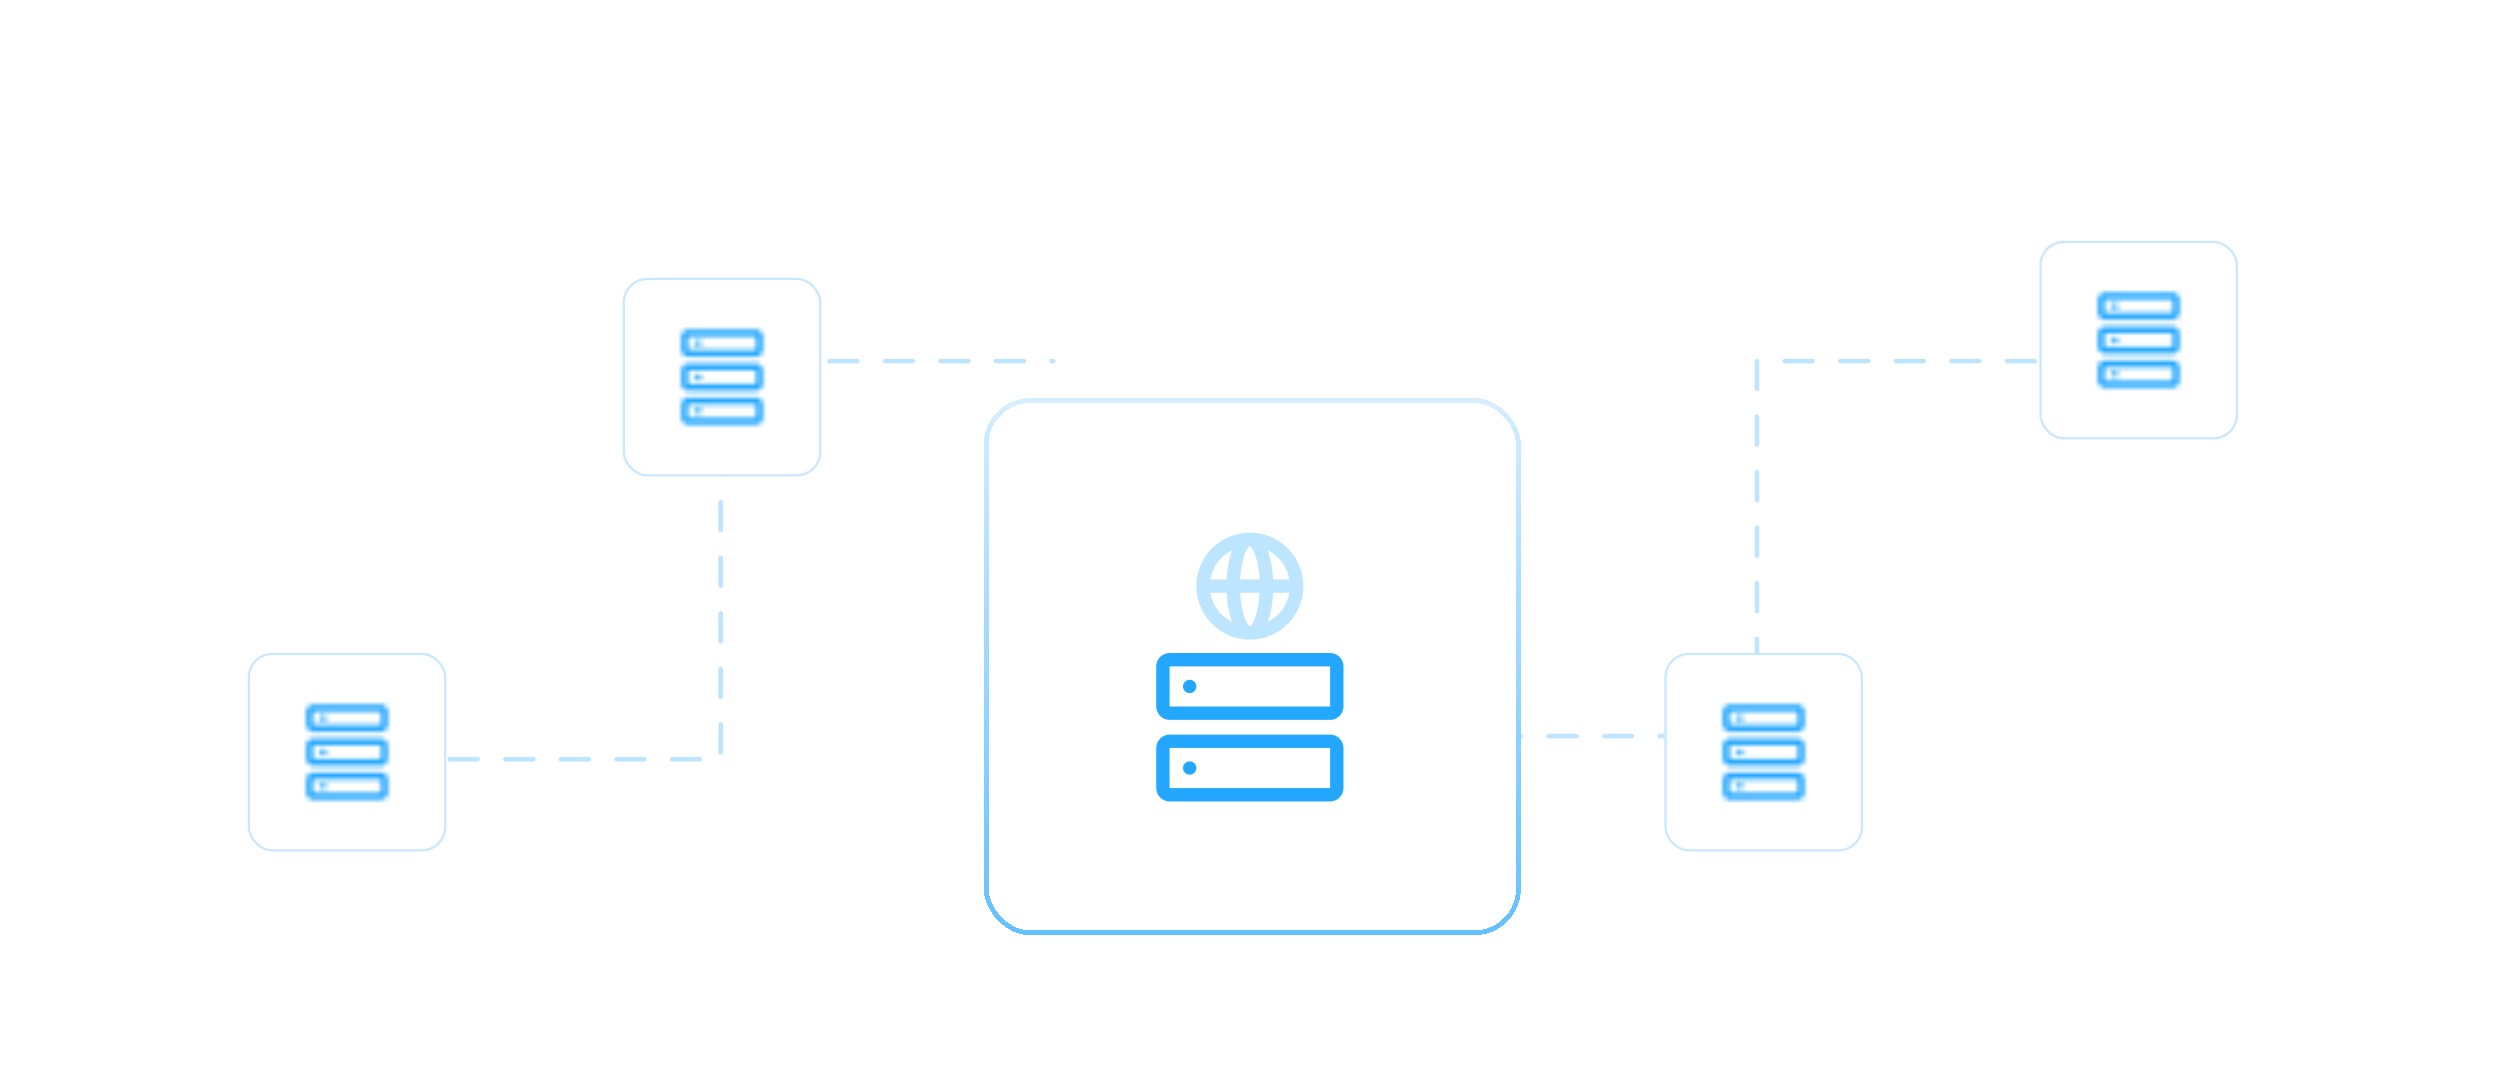 <svg width="540" height="235" viewBox="0 0 540 235" fill="none" xmlns="http://www.w3.org/2000/svg">
<g clip-path="url(#clip0_3416_46780)">
<rect width="404" height="236" transform="translate(68.5 -0.373)" fill="white"/>
<path opacity="0.3" d="M97.168 164H155.668V78H227.5" stroke="#24A7FF" stroke-linecap="round" stroke-dasharray="6 6"/>
<rect x="134.5" y="60" width="42.923" height="42.923" rx="5.305" fill="white"/>
<rect x="134.75" y="60.25" width="42.423" height="42.423" rx="5.055" stroke="#24A7FF" stroke-opacity="0.25" stroke-width="0.5"/>
<mask id="path-4-inside-1_3416_46780" fill="white">
<path fill-rule="evenodd" clip-rule="evenodd" d="M148.617 77.055H163.305C163.694 77.055 164.068 76.9 164.343 76.625C164.618 76.349 164.773 75.976 164.774 75.587V72.649C164.773 72.26 164.618 71.886 164.343 71.611C164.068 71.335 163.694 71.181 163.305 71.18H148.617C148.228 71.181 147.854 71.335 147.579 71.611C147.304 71.886 147.149 72.26 147.148 72.649V75.587C147.149 75.976 147.304 76.349 147.579 76.625C147.854 76.9 148.228 77.055 148.617 77.055ZM148.617 75.587V72.649H163.305V75.587H148.617ZM151.555 74.118C151.555 74.523 151.226 74.852 150.82 74.852C150.415 74.852 150.086 74.523 150.086 74.118C150.086 73.712 150.415 73.383 150.82 73.383C151.226 73.383 151.555 73.712 151.555 74.118ZM150.82 82.196C151.226 82.196 151.555 81.867 151.555 81.462C151.555 81.056 151.226 80.727 150.82 80.727C150.415 80.727 150.086 81.056 150.086 81.462C150.086 81.867 150.415 82.196 150.82 82.196ZM148.617 84.399H163.305C163.694 84.399 164.068 84.244 164.343 83.968C164.618 83.693 164.773 83.32 164.774 82.93V79.993C164.773 79.603 164.618 79.23 164.343 78.955C164.068 78.679 163.694 78.524 163.305 78.524H148.617C148.228 78.524 147.854 78.679 147.579 78.955C147.304 79.23 147.149 79.603 147.148 79.993V82.93C147.149 83.32 147.304 83.693 147.579 83.968C147.854 84.244 148.228 84.399 148.617 84.399ZM148.617 82.93V79.993H163.305V82.93H148.617ZM150.82 89.54C151.226 89.54 151.555 89.211 151.555 88.805C151.555 88.4 151.226 88.071 150.82 88.071C150.415 88.071 150.086 88.4 150.086 88.805C150.086 89.211 150.415 89.54 150.82 89.54ZM148.617 91.743H163.305C163.694 91.742 164.068 91.588 164.343 91.312C164.618 91.037 164.773 90.663 164.774 90.274V87.337C164.773 86.947 164.618 86.574 164.343 86.298C164.068 86.023 163.694 85.868 163.305 85.868H148.617C148.228 85.868 147.854 86.023 147.579 86.298C147.304 86.574 147.149 86.947 147.148 87.337V90.274C147.149 90.663 147.304 91.037 147.579 91.312C147.854 91.588 148.228 91.742 148.617 91.743ZM148.617 90.274V87.337H163.305V90.274H148.617Z"/>
</mask>
<path d="M163.305 77.055V78.818L163.307 78.818L163.305 77.055ZM148.617 77.055L148.615 78.818H148.617V77.055ZM164.343 76.625L165.589 77.871L165.589 77.871L164.343 76.625ZM164.774 75.587L166.536 75.588V75.587H164.774ZM164.774 72.649H166.536L166.536 72.647L164.774 72.649ZM164.343 71.611L165.589 70.365L165.589 70.365L164.343 71.611ZM163.305 71.18L163.307 69.418H163.305V71.18ZM148.617 71.18V69.418L148.615 69.418L148.617 71.18ZM147.579 71.611L146.333 70.365L146.333 70.365L147.579 71.611ZM147.148 72.649L145.386 72.647V72.649H147.148ZM147.148 75.587H145.386L145.386 75.588L147.148 75.587ZM147.579 76.625L148.825 75.378L148.825 75.378L147.579 76.625ZM148.617 72.649V70.886H146.855V72.649H148.617ZM148.617 75.587H146.855V77.349H148.617V75.587ZM163.305 72.649H165.067V70.886H163.305V72.649ZM163.305 75.587V77.349H165.067V75.587H163.305ZM163.305 84.399V86.162L163.307 86.162L163.305 84.399ZM148.617 84.399L148.615 86.162H148.617V84.399ZM164.343 83.968L165.589 85.215L165.589 85.215L164.343 83.968ZM164.774 82.93L166.536 82.932V82.93H164.774ZM164.774 79.993L166.536 79.993L166.536 79.991L164.774 79.993ZM164.343 78.955L165.589 77.708L165.589 77.708L164.343 78.955ZM163.305 78.524L163.307 76.761H163.305V78.524ZM148.617 78.524V76.761L148.615 76.761L148.617 78.524ZM147.579 78.955L146.333 77.708L146.333 77.708L147.579 78.955ZM147.148 79.993L145.386 79.991V79.993H147.148ZM147.148 82.93H145.386L145.386 82.932L147.148 82.93ZM147.579 83.968L146.333 85.215H146.333L147.579 83.968ZM148.617 79.993V78.23H146.855V79.993H148.617ZM148.617 82.93H146.855V84.693H148.617V82.93ZM163.305 79.993H165.067V78.23H163.305V79.993ZM163.305 82.93V84.693H165.067V82.93H163.305ZM163.305 91.743V93.505L163.307 93.505L163.305 91.743ZM148.617 91.743L148.615 93.505H148.617V91.743ZM164.343 91.312L165.589 92.558L165.589 92.558L164.343 91.312ZM164.774 90.274L166.536 90.276V90.274H164.774ZM164.774 87.337H166.536L166.536 87.335L164.774 87.337ZM164.343 86.298L165.589 85.052L165.589 85.052L164.343 86.298ZM163.305 85.868L163.307 84.105H163.305V85.868ZM148.617 85.868V84.105L148.615 84.105L148.617 85.868ZM147.579 86.298L148.825 87.545L148.825 87.545L147.579 86.298ZM147.148 87.337L145.386 87.335V87.337H147.148ZM147.148 90.274H145.386L145.386 90.276L147.148 90.274ZM147.579 91.312L146.333 92.558L146.333 92.558L147.579 91.312ZM148.617 87.337V85.574H146.855V87.337H148.617ZM148.617 90.274H146.855V92.037H148.617V90.274ZM163.305 87.337H165.067V85.574H163.305V87.337ZM163.305 90.274V92.037H165.067V90.274H163.305ZM163.305 75.293H148.617V78.818H163.305V75.293ZM163.097 75.378C163.151 75.324 163.226 75.293 163.303 75.293L163.307 78.818C164.163 78.817 164.984 78.476 165.589 77.871L163.097 75.378ZM163.011 75.585C163.011 75.507 163.042 75.433 163.097 75.378L165.589 77.871C166.195 77.265 166.535 76.445 166.536 75.588L163.011 75.585ZM163.011 72.649V75.587H166.536V72.649H163.011ZM163.097 72.857C163.042 72.802 163.011 72.728 163.011 72.651L166.536 72.647C166.535 71.791 166.195 70.97 165.589 70.365L163.097 72.857ZM163.303 72.943C163.226 72.943 163.151 72.912 163.097 72.857L165.589 70.365C164.984 69.759 164.163 69.419 163.307 69.418L163.303 72.943ZM148.617 72.943H163.305V69.418H148.617V72.943ZM148.825 72.857C148.771 72.912 148.696 72.943 148.619 72.943L148.615 69.418C147.759 69.419 146.938 69.759 146.333 70.365L148.825 72.857ZM148.911 72.651C148.911 72.728 148.88 72.802 148.825 72.857L146.333 70.365C145.727 70.97 145.387 71.791 145.386 72.647L148.911 72.651ZM148.911 75.587V72.649H145.386V75.587H148.911ZM148.825 75.378C148.88 75.433 148.911 75.507 148.911 75.585L145.386 75.588C145.387 76.445 145.727 77.265 146.333 77.871L148.825 75.378ZM148.619 75.293C148.696 75.293 148.771 75.324 148.825 75.378L146.333 77.871C146.938 78.476 147.759 78.817 148.615 78.818L148.619 75.293ZM146.855 72.649V75.587H150.38V72.649H146.855ZM163.305 70.886H148.617V74.411H163.305V70.886ZM165.067 75.587V72.649H161.542V75.587H165.067ZM148.617 77.349H163.305V73.824H148.617V77.349ZM150.82 76.615C152.199 76.615 153.317 75.497 153.317 74.118H149.792C149.792 73.55 150.253 73.09 150.82 73.09V76.615ZM148.323 74.118C148.323 75.497 149.441 76.615 150.82 76.615V73.09C151.388 73.09 151.848 73.55 151.848 74.118H148.323ZM150.82 71.621C149.441 71.621 148.323 72.739 148.323 74.118H151.848C151.848 74.686 151.388 75.146 150.82 75.146V71.621ZM153.317 74.118C153.317 72.739 152.199 71.621 150.82 71.621V75.146C150.253 75.146 149.792 74.686 149.792 74.118H153.317ZM149.792 81.462C149.792 80.894 150.253 80.433 150.82 80.433V83.958C152.199 83.958 153.317 82.841 153.317 81.462H149.792ZM150.82 82.49C150.253 82.49 149.792 82.029 149.792 81.462H153.317C153.317 80.082 152.199 78.965 150.82 78.965V82.49ZM151.848 81.462C151.848 82.029 151.388 82.49 150.82 82.49V78.965C149.441 78.965 148.323 80.082 148.323 81.462H151.848ZM150.82 80.433C151.388 80.433 151.848 80.894 151.848 81.462H148.323C148.323 82.841 149.441 83.958 150.82 83.958V80.433ZM163.305 82.636H148.617V86.162H163.305V82.636ZM163.097 82.722C163.151 82.667 163.226 82.637 163.303 82.636L163.307 86.162C164.163 86.161 164.984 85.82 165.589 85.215L163.097 82.722ZM163.011 82.928C163.011 82.851 163.042 82.777 163.097 82.722L165.589 85.215C166.195 84.609 166.535 83.788 166.536 82.932L163.011 82.928ZM163.011 79.993V82.93H166.536V79.993H163.011ZM163.097 80.201C163.042 80.146 163.011 80.072 163.011 79.995L166.536 79.991C166.535 79.135 166.195 78.314 165.589 77.708L163.097 80.201ZM163.303 80.287C163.226 80.286 163.151 80.256 163.097 80.201L165.589 77.708C164.984 77.103 164.163 76.762 163.307 76.761L163.303 80.287ZM148.617 80.287H163.305V76.761H148.617V80.287ZM148.825 80.201C148.771 80.256 148.696 80.286 148.619 80.287L148.615 76.761C147.759 76.762 146.938 77.103 146.333 77.708L148.825 80.201ZM148.911 79.995C148.911 80.072 148.88 80.146 148.825 80.201L146.333 77.708C145.727 78.314 145.387 79.135 145.386 79.991L148.911 79.995ZM148.911 82.93V79.993H145.386V82.93H148.911ZM148.825 82.722C148.88 82.777 148.911 82.851 148.911 82.928L145.386 82.932C145.387 83.788 145.727 84.609 146.333 85.215L148.825 82.722ZM148.619 82.636C148.696 82.637 148.771 82.667 148.825 82.722L146.333 85.215C146.938 85.82 147.759 86.161 148.615 86.162L148.619 82.636ZM146.855 79.993V82.93H150.38V79.993H146.855ZM163.305 78.23H148.617V81.755H163.305V78.23ZM165.067 82.93V79.993H161.542V82.93H165.067ZM148.617 84.693H163.305V81.168H148.617V84.693ZM149.792 88.805C149.792 88.237 150.253 87.777 150.82 87.777V91.302C152.199 91.302 153.317 90.184 153.317 88.805H149.792ZM150.82 89.833C150.253 89.833 149.792 89.373 149.792 88.805H153.317C153.317 87.426 152.199 86.308 150.82 86.308V89.833ZM151.848 88.805C151.848 89.373 151.388 89.833 150.82 89.833V86.308C149.441 86.308 148.323 87.426 148.323 88.805H151.848ZM150.82 87.777C151.388 87.777 151.848 88.237 151.848 88.805H148.323C148.323 90.184 149.441 91.302 150.82 91.302V87.777ZM163.305 89.98H148.617V93.505H163.305V89.98ZM163.097 90.066C163.151 90.011 163.226 89.98 163.303 89.98L163.307 93.505C164.163 93.504 164.984 93.164 165.589 92.558L163.097 90.066ZM163.011 90.272C163.011 90.195 163.042 90.121 163.097 90.066L165.589 92.558C166.195 91.953 166.535 91.132 166.536 90.276L163.011 90.272ZM163.011 87.337V90.274H166.536V87.337H163.011ZM163.097 87.545C163.042 87.49 163.011 87.416 163.011 87.338L166.536 87.335C166.535 86.478 166.195 85.658 165.589 85.052L163.097 87.545ZM163.303 87.63C163.226 87.63 163.151 87.599 163.097 87.545L165.589 85.052C164.984 84.447 164.163 84.106 163.307 84.105L163.303 87.63ZM148.617 87.63H163.305V84.105H148.617V87.63ZM148.825 87.545C148.771 87.599 148.696 87.63 148.619 87.63L148.615 84.105C147.759 84.106 146.938 84.447 146.333 85.052L148.825 87.545ZM148.911 87.338C148.911 87.416 148.88 87.49 148.825 87.545L146.333 85.052C145.727 85.658 145.387 86.478 145.386 87.335L148.911 87.338ZM148.911 90.274V87.337H145.386V90.274H148.911ZM148.825 90.066C148.88 90.121 148.911 90.195 148.911 90.272L145.386 90.276C145.387 91.132 145.727 91.953 146.333 92.558L148.825 90.066ZM148.619 89.98C148.696 89.98 148.771 90.011 148.825 90.066L146.333 92.558C146.938 93.164 147.759 93.504 148.615 93.505L148.619 89.98ZM146.855 87.337V90.274H150.38V87.337H146.855ZM163.305 85.574H148.617V89.099H163.305V85.574ZM165.067 90.274V87.337H161.542V90.274H165.067ZM148.617 92.037H163.305V88.511H148.617V92.037Z" fill="#24A7FF" mask="url(#path-4-inside-1_3416_46780)"/>
<rect x="53.5" y="141" width="42.923" height="42.923" rx="5.305" fill="white"/>
<rect x="53.75" y="141.25" width="42.423" height="42.423" rx="5.055" stroke="#24A7FF" stroke-opacity="0.25" stroke-width="0.5"/>
<mask id="path-8-inside-2_3416_46780" fill="white">
<path fill-rule="evenodd" clip-rule="evenodd" d="M67.617 158.055H82.305C82.694 158.055 83.067 157.9 83.343 157.625C83.618 157.349 83.773 156.976 83.773 156.586V153.649C83.773 153.26 83.618 152.886 83.343 152.611C83.067 152.335 82.694 152.181 82.305 152.18H67.617C67.228 152.181 66.854 152.335 66.579 152.611C66.304 152.886 66.149 153.26 66.148 153.649V156.586C66.149 156.976 66.304 157.349 66.579 157.625C66.854 157.9 67.228 158.055 67.617 158.055ZM67.617 156.586V153.649H82.305V156.586H67.617ZM70.555 155.118C70.555 155.523 70.226 155.852 69.82 155.852C69.415 155.852 69.086 155.523 69.086 155.118C69.086 154.712 69.415 154.383 69.82 154.383C70.226 154.383 70.555 154.712 70.555 155.118ZM69.82 163.196C70.226 163.196 70.555 162.867 70.555 162.461C70.555 162.056 70.226 161.727 69.82 161.727C69.415 161.727 69.086 162.056 69.086 162.461C69.086 162.867 69.415 163.196 69.82 163.196ZM67.617 165.399H82.305C82.694 165.399 83.067 165.244 83.343 164.968C83.618 164.693 83.773 164.32 83.773 163.93V160.993C83.773 160.603 83.618 160.23 83.343 159.955C83.067 159.679 82.694 159.524 82.305 159.524H67.617C67.228 159.524 66.854 159.679 66.579 159.955C66.304 160.23 66.149 160.603 66.148 160.993V163.93C66.149 164.32 66.304 164.693 66.579 164.968C66.854 165.244 67.228 165.399 67.617 165.399ZM67.617 163.93V160.993H82.305V163.93H67.617ZM69.82 170.54C70.226 170.54 70.555 170.211 70.555 169.805C70.555 169.4 70.226 169.071 69.82 169.071C69.415 169.071 69.086 169.4 69.086 169.805C69.086 170.211 69.415 170.54 69.82 170.54ZM67.617 172.743H82.305C82.694 172.742 83.067 172.588 83.343 172.312C83.618 172.037 83.773 171.663 83.773 171.274V168.337C83.773 167.947 83.618 167.574 83.343 167.298C83.067 167.023 82.694 166.868 82.305 166.868H67.617C67.228 166.868 66.854 167.023 66.579 167.298C66.304 167.574 66.149 167.947 66.148 168.337V171.274C66.149 171.663 66.304 172.037 66.579 172.312C66.854 172.588 67.228 172.742 67.617 172.743ZM67.617 171.274V168.337H82.305V171.274H67.617Z"/>
</mask>
<path d="M82.305 158.055V159.818L82.307 159.818L82.305 158.055ZM67.617 158.055L67.615 159.818H67.617V158.055ZM83.343 157.625L84.589 158.871L84.589 158.871L83.343 157.625ZM83.773 156.586L85.536 156.588V156.586H83.773ZM83.773 153.649H85.536L85.536 153.647L83.773 153.649ZM83.343 152.611L84.589 151.365L84.589 151.365L83.343 152.611ZM82.305 152.18L82.307 150.418H82.305V152.18ZM67.617 152.18V150.418L67.615 150.418L67.617 152.18ZM66.579 152.611L65.333 151.365L65.333 151.365L66.579 152.611ZM66.148 153.649L64.386 153.647V153.649H66.148ZM66.148 156.586H64.386L64.386 156.588L66.148 156.586ZM66.579 157.625L67.825 156.378L67.825 156.378L66.579 157.625ZM67.617 153.649V151.886H65.855V153.649H67.617ZM67.617 156.586H65.855V158.349H67.617V156.586ZM82.305 153.649H84.067V151.886H82.305V153.649ZM82.305 156.586V158.349H84.067V156.586H82.305ZM82.305 165.399V167.162L82.307 167.162L82.305 165.399ZM67.617 165.399L67.615 167.162H67.617V165.399ZM83.343 164.968L84.589 166.215L84.589 166.215L83.343 164.968ZM83.773 163.93L85.536 163.932V163.93H83.773ZM83.773 160.993L85.536 160.993L85.536 160.991L83.773 160.993ZM83.343 159.955L84.589 158.708L84.589 158.708L83.343 159.955ZM82.305 159.524L82.307 157.761H82.305V159.524ZM67.617 159.524V157.761L67.615 157.761L67.617 159.524ZM66.579 159.955L65.333 158.708L65.333 158.708L66.579 159.955ZM66.148 160.993L64.386 160.991V160.993H66.148ZM66.148 163.93H64.386L64.386 163.932L66.148 163.93ZM66.579 164.968L65.333 166.215H65.333L66.579 164.968ZM67.617 160.993V159.23H65.855V160.993H67.617ZM67.617 163.93H65.855V165.693H67.617V163.93ZM82.305 160.993H84.067V159.23H82.305V160.993ZM82.305 163.93V165.693H84.067V163.93H82.305ZM82.305 172.743V174.505L82.307 174.505L82.305 172.743ZM67.617 172.743L67.615 174.505H67.617V172.743ZM83.343 172.312L84.589 173.558L84.589 173.558L83.343 172.312ZM83.773 171.274L85.536 171.276V171.274H83.773ZM83.773 168.337H85.536L85.536 168.335L83.773 168.337ZM83.343 167.298L84.589 166.052L84.589 166.052L83.343 167.298ZM82.305 166.868L82.307 165.105H82.305V166.868ZM67.617 166.868V165.105L67.615 165.105L67.617 166.868ZM66.579 167.298L67.825 168.545L67.825 168.545L66.579 167.298ZM66.148 168.337L64.386 168.335V168.337H66.148ZM66.148 171.274H64.386L64.386 171.276L66.148 171.274ZM66.579 172.312L65.333 173.558L65.333 173.558L66.579 172.312ZM67.617 168.337V166.574H65.855V168.337H67.617ZM67.617 171.274H65.855V173.037H67.617V171.274ZM82.305 168.337H84.067V166.574H82.305V168.337ZM82.305 171.274V173.037H84.067V171.274H82.305ZM82.305 156.293H67.617V159.818H82.305V156.293ZM82.097 156.378C82.151 156.324 82.225 156.293 82.303 156.293L82.307 159.818C83.163 159.817 83.984 159.476 84.589 158.871L82.097 156.378ZM82.011 156.585C82.011 156.507 82.042 156.433 82.097 156.378L84.589 158.871C85.195 158.265 85.535 157.445 85.536 156.588L82.011 156.585ZM82.011 153.649V156.586H85.536V153.649H82.011ZM82.097 153.857C82.042 153.802 82.011 153.728 82.011 153.651L85.536 153.647C85.535 152.791 85.195 151.97 84.589 151.365L82.097 153.857ZM82.303 153.943C82.225 153.943 82.151 153.912 82.097 153.857L84.589 151.365C83.984 150.759 83.163 150.419 82.307 150.418L82.303 153.943ZM67.617 153.943H82.305V150.418H67.617V153.943ZM67.825 153.857C67.771 153.912 67.696 153.943 67.619 153.943L67.615 150.418C66.759 150.419 65.938 150.759 65.333 151.365L67.825 153.857ZM67.911 153.651C67.911 153.728 67.88 153.802 67.825 153.857L65.333 151.365C64.727 151.97 64.387 152.791 64.386 153.647L67.911 153.651ZM67.911 156.586V153.649H64.386V156.586H67.911ZM67.825 156.378C67.88 156.433 67.911 156.507 67.911 156.585L64.386 156.588C64.387 157.445 64.727 158.265 65.333 158.871L67.825 156.378ZM67.619 156.293C67.696 156.293 67.771 156.324 67.825 156.378L65.333 158.871C65.938 159.476 66.759 159.817 67.615 159.818L67.619 156.293ZM65.855 153.649V156.586H69.38V153.649H65.855ZM82.305 151.886H67.617V155.411H82.305V151.886ZM84.067 156.586V153.649H80.542V156.586H84.067ZM67.617 158.349H82.305V154.824H67.617V158.349ZM69.82 157.615C71.199 157.615 72.317 156.497 72.317 155.118H68.792C68.792 154.55 69.252 154.09 69.82 154.09V157.615ZM67.323 155.118C67.323 156.497 68.441 157.615 69.82 157.615V154.09C70.388 154.09 70.849 154.55 70.849 155.118H67.323ZM69.82 152.621C68.441 152.621 67.323 153.739 67.323 155.118H70.849C70.849 155.686 70.388 156.146 69.82 156.146V152.621ZM72.317 155.118C72.317 153.739 71.199 152.621 69.82 152.621V156.146C69.252 156.146 68.792 155.686 68.792 155.118H72.317ZM68.792 162.461C68.792 161.894 69.252 161.433 69.82 161.433V164.958C71.199 164.958 72.317 163.84 72.317 162.461H68.792ZM69.82 163.49C69.252 163.49 68.792 163.029 68.792 162.461H72.317C72.317 161.082 71.199 159.965 69.82 159.965V163.49ZM70.849 162.461C70.849 163.029 70.388 163.49 69.82 163.49V159.965C68.441 159.965 67.323 161.082 67.323 162.461H70.849ZM69.82 161.433C70.388 161.433 70.849 161.894 70.849 162.461H67.323C67.323 163.84 68.441 164.958 69.82 164.958V161.433ZM82.305 163.636H67.617V167.162H82.305V163.636ZM82.097 163.722C82.151 163.667 82.225 163.637 82.303 163.636L82.307 167.162C83.163 167.161 83.984 166.82 84.589 166.215L82.097 163.722ZM82.011 163.928C82.011 163.851 82.042 163.777 82.097 163.722L84.589 166.215C85.195 165.609 85.535 164.788 85.536 163.932L82.011 163.928ZM82.011 160.993V163.93H85.536V160.993H82.011ZM82.097 161.201C82.042 161.146 82.011 161.072 82.011 160.995L85.536 160.991C85.535 160.135 85.195 159.314 84.589 158.708L82.097 161.201ZM82.303 161.286C82.225 161.286 82.151 161.256 82.097 161.201L84.589 158.708C83.984 158.103 83.163 157.762 82.307 157.761L82.303 161.286ZM67.617 161.286H82.305V157.761H67.617V161.286ZM67.825 161.201C67.771 161.256 67.696 161.286 67.619 161.286L67.615 157.761C66.759 157.762 65.938 158.103 65.333 158.708L67.825 161.201ZM67.911 160.995C67.911 161.072 67.88 161.146 67.825 161.201L65.333 158.708C64.727 159.314 64.387 160.135 64.386 160.991L67.911 160.995ZM67.911 163.93V160.993H64.386V163.93H67.911ZM67.825 163.722C67.88 163.777 67.911 163.851 67.911 163.928L64.386 163.932C64.387 164.788 64.727 165.609 65.333 166.215L67.825 163.722ZM67.619 163.636C67.696 163.637 67.771 163.667 67.825 163.722L65.333 166.215C65.938 166.82 66.759 167.161 67.615 167.162L67.619 163.636ZM65.855 160.993V163.93H69.38V160.993H65.855ZM82.305 159.23H67.617V162.755H82.305V159.23ZM84.067 163.93V160.993H80.542V163.93H84.067ZM67.617 165.693H82.305V162.168H67.617V165.693ZM68.792 169.805C68.792 169.237 69.252 168.777 69.82 168.777V172.302C71.199 172.302 72.317 171.184 72.317 169.805H68.792ZM69.82 170.833C69.252 170.833 68.792 170.373 68.792 169.805H72.317C72.317 168.426 71.199 167.308 69.82 167.308V170.833ZM70.849 169.805C70.849 170.373 70.388 170.833 69.82 170.833V167.308C68.441 167.308 67.323 168.426 67.323 169.805H70.849ZM69.82 168.777C70.388 168.777 70.849 169.237 70.849 169.805H67.323C67.323 171.184 68.441 172.302 69.82 172.302V168.777ZM82.305 170.98H67.617V174.505H82.305V170.98ZM82.097 171.066C82.151 171.011 82.225 170.98 82.303 170.98L82.307 174.505C83.163 174.504 83.984 174.164 84.589 173.558L82.097 171.066ZM82.011 171.272C82.011 171.195 82.042 171.121 82.097 171.066L84.589 173.558C85.195 172.953 85.535 172.132 85.536 171.276L82.011 171.272ZM82.011 168.337V171.274H85.536V168.337H82.011ZM82.097 168.545C82.042 168.49 82.011 168.416 82.011 168.338L85.536 168.335C85.535 167.478 85.195 166.658 84.589 166.052L82.097 168.545ZM82.303 168.63C82.225 168.63 82.151 168.599 82.097 168.545L84.589 166.052C83.984 165.447 83.163 165.106 82.307 165.105L82.303 168.63ZM67.617 168.63H82.305V165.105H67.617V168.63ZM67.825 168.545C67.771 168.599 67.696 168.63 67.619 168.63L67.615 165.105C66.759 165.106 65.938 165.447 65.333 166.052L67.825 168.545ZM67.911 168.338C67.911 168.416 67.88 168.49 67.825 168.545L65.333 166.052C64.727 166.658 64.387 167.478 64.386 168.335L67.911 168.338ZM67.911 171.274V168.337H64.386V171.274H67.911ZM67.825 171.066C67.88 171.121 67.911 171.195 67.911 171.272L64.386 171.276C64.387 172.132 64.727 172.953 65.333 173.558L67.825 171.066ZM67.619 170.98C67.696 170.98 67.771 171.011 67.825 171.066L65.333 173.558C65.938 174.164 66.759 174.504 67.615 174.505L67.619 170.98ZM65.855 168.337V171.274H69.38V168.337H65.855ZM82.305 166.574H67.617V170.099H82.305V166.574ZM84.067 171.274V168.337H80.542V171.274H84.067ZM67.617 173.037H82.305V169.512H67.617V173.037Z" fill="#24A7FF" mask="url(#path-8-inside-2_3416_46780)"/>
<path opacity="0.3" d="M310.5 159H379.5V78H440.5" stroke="#24A7FF" stroke-linecap="round" stroke-dasharray="6 6"/>
<rect x="359.5" y="141" width="42.923" height="42.923" rx="5.305" fill="white"/>
<rect x="359.75" y="141.25" width="42.423" height="42.423" rx="5.055" stroke="#24A7FF" stroke-opacity="0.25" stroke-width="0.5"/>
<mask id="path-13-inside-3_3416_46780" fill="white">
<path fill-rule="evenodd" clip-rule="evenodd" d="M373.617 158.055H388.305C388.694 158.055 389.068 157.9 389.343 157.625C389.618 157.349 389.773 156.976 389.774 156.586V153.649C389.773 153.26 389.618 152.886 389.343 152.611C389.068 152.335 388.694 152.181 388.305 152.18H373.617C373.228 152.181 372.854 152.335 372.579 152.611C372.304 152.886 372.149 153.26 372.148 153.649V156.586C372.149 156.976 372.304 157.349 372.579 157.625C372.854 157.9 373.228 158.055 373.617 158.055ZM373.617 156.586V153.649H388.305V156.586H373.617ZM376.555 155.118C376.555 155.523 376.226 155.852 375.82 155.852C375.415 155.852 375.086 155.523 375.086 155.118C375.086 154.712 375.415 154.383 375.82 154.383C376.226 154.383 376.555 154.712 376.555 155.118ZM375.82 163.196C376.226 163.196 376.555 162.867 376.555 162.461C376.555 162.056 376.226 161.727 375.82 161.727C375.415 161.727 375.086 162.056 375.086 162.461C375.086 162.867 375.415 163.196 375.82 163.196ZM373.617 165.399H388.305C388.694 165.399 389.068 165.244 389.343 164.968C389.618 164.693 389.773 164.32 389.774 163.93V160.993C389.773 160.603 389.618 160.23 389.343 159.955C389.068 159.679 388.694 159.524 388.305 159.524H373.617C373.228 159.524 372.854 159.679 372.579 159.955C372.304 160.23 372.149 160.603 372.148 160.993V163.93C372.149 164.32 372.304 164.693 372.579 164.968C372.854 165.244 373.228 165.399 373.617 165.399ZM373.617 163.93V160.993H388.305V163.93H373.617ZM375.82 170.54C376.226 170.54 376.555 170.211 376.555 169.805C376.555 169.4 376.226 169.071 375.82 169.071C375.415 169.071 375.086 169.4 375.086 169.805C375.086 170.211 375.415 170.54 375.82 170.54ZM373.617 172.743H388.305C388.694 172.742 389.068 172.588 389.343 172.312C389.618 172.037 389.773 171.663 389.774 171.274V168.337C389.773 167.947 389.618 167.574 389.343 167.298C389.068 167.023 388.694 166.868 388.305 166.868H373.617C373.228 166.868 372.854 167.023 372.579 167.298C372.304 167.574 372.149 167.947 372.148 168.337V171.274C372.149 171.663 372.304 172.037 372.579 172.312C372.854 172.588 373.228 172.742 373.617 172.743ZM373.617 171.274V168.337H388.305V171.274H373.617Z"/>
</mask>
<path d="M388.305 158.055V159.818L388.307 159.818L388.305 158.055ZM373.617 158.055L373.615 159.818H373.617V158.055ZM389.343 157.625L390.589 158.871L390.589 158.871L389.343 157.625ZM389.774 156.586L391.536 156.588V156.586H389.774ZM389.774 153.649H391.536L391.536 153.647L389.774 153.649ZM389.343 152.611L390.589 151.365L390.589 151.365L389.343 152.611ZM388.305 152.18L388.307 150.418H388.305V152.18ZM373.617 152.18V150.418L373.615 150.418L373.617 152.18ZM372.579 152.611L371.333 151.365L371.333 151.365L372.579 152.611ZM372.148 153.649L370.386 153.647V153.649H372.148ZM372.148 156.586H370.386L370.386 156.588L372.148 156.586ZM372.579 157.625L373.825 156.378L373.825 156.378L372.579 157.625ZM373.617 153.649V151.886H371.855V153.649H373.617ZM373.617 156.586H371.855V158.349H373.617V156.586ZM388.305 153.649H390.067V151.886H388.305V153.649ZM388.305 156.586V158.349H390.067V156.586H388.305ZM388.305 165.399V167.162L388.307 167.162L388.305 165.399ZM373.617 165.399L373.615 167.162H373.617V165.399ZM389.343 164.968L390.589 166.215L390.589 166.215L389.343 164.968ZM389.774 163.93L391.536 163.932V163.93H389.774ZM389.774 160.993L391.536 160.993L391.536 160.991L389.774 160.993ZM389.343 159.955L390.589 158.708L390.589 158.708L389.343 159.955ZM388.305 159.524L388.307 157.761H388.305V159.524ZM373.617 159.524V157.761L373.615 157.761L373.617 159.524ZM372.579 159.955L371.333 158.708L371.333 158.708L372.579 159.955ZM372.148 160.993L370.386 160.991V160.993H372.148ZM372.148 163.93H370.386L370.386 163.932L372.148 163.93ZM372.579 164.968L371.333 166.215H371.333L372.579 164.968ZM373.617 160.993V159.23H371.855V160.993H373.617ZM373.617 163.93H371.855V165.693H373.617V163.93ZM388.305 160.993H390.067V159.23H388.305V160.993ZM388.305 163.93V165.693H390.067V163.93H388.305ZM388.305 172.743V174.505L388.307 174.505L388.305 172.743ZM373.617 172.743L373.615 174.505H373.617V172.743ZM389.343 172.312L390.589 173.558L390.589 173.558L389.343 172.312ZM389.774 171.274L391.536 171.276V171.274H389.774ZM389.774 168.337H391.536L391.536 168.335L389.774 168.337ZM389.343 167.298L390.589 166.052L390.589 166.052L389.343 167.298ZM388.305 166.868L388.307 165.105H388.305V166.868ZM373.617 166.868V165.105L373.615 165.105L373.617 166.868ZM372.579 167.298L373.825 168.545L373.825 168.545L372.579 167.298ZM372.148 168.337L370.386 168.335V168.337H372.148ZM372.148 171.274H370.386L370.386 171.276L372.148 171.274ZM372.579 172.312L371.333 173.558L371.333 173.558L372.579 172.312ZM373.617 168.337V166.574H371.855V168.337H373.617ZM373.617 171.274H371.855V173.037H373.617V171.274ZM388.305 168.337H390.067V166.574H388.305V168.337ZM388.305 171.274V173.037H390.067V171.274H388.305ZM388.305 156.293H373.617V159.818H388.305V156.293ZM388.097 156.378C388.151 156.324 388.226 156.293 388.303 156.293L388.307 159.818C389.163 159.817 389.984 159.476 390.589 158.871L388.097 156.378ZM388.011 156.585C388.011 156.507 388.042 156.433 388.097 156.378L390.589 158.871C391.195 158.265 391.535 157.445 391.536 156.588L388.011 156.585ZM388.011 153.649V156.586H391.536V153.649H388.011ZM388.097 153.857C388.042 153.802 388.011 153.728 388.011 153.651L391.536 153.647C391.535 152.791 391.195 151.97 390.589 151.365L388.097 153.857ZM388.303 153.943C388.226 153.943 388.151 153.912 388.097 153.857L390.589 151.365C389.984 150.759 389.163 150.419 388.307 150.418L388.303 153.943ZM373.617 153.943H388.305V150.418H373.617V153.943ZM373.825 153.857C373.771 153.912 373.696 153.943 373.619 153.943L373.615 150.418C372.759 150.419 371.938 150.759 371.333 151.365L373.825 153.857ZM373.911 153.651C373.911 153.728 373.88 153.802 373.825 153.857L371.333 151.365C370.727 151.97 370.387 152.791 370.386 153.647L373.911 153.651ZM373.911 156.586V153.649H370.386V156.586H373.911ZM373.825 156.378C373.88 156.433 373.911 156.507 373.911 156.585L370.386 156.588C370.387 157.445 370.727 158.265 371.333 158.871L373.825 156.378ZM373.619 156.293C373.696 156.293 373.771 156.324 373.825 156.378L371.333 158.871C371.938 159.476 372.759 159.817 373.615 159.818L373.619 156.293ZM371.855 153.649V156.586H375.38V153.649H371.855ZM388.305 151.886H373.617V155.411H388.305V151.886ZM390.067 156.586V153.649H386.542V156.586H390.067ZM373.617 158.349H388.305V154.824H373.617V158.349ZM375.82 157.615C377.199 157.615 378.317 156.497 378.317 155.118H374.792C374.792 154.55 375.253 154.09 375.82 154.09V157.615ZM373.323 155.118C373.323 156.497 374.441 157.615 375.82 157.615V154.09C376.388 154.09 376.848 154.55 376.848 155.118H373.323ZM375.82 152.621C374.441 152.621 373.323 153.739 373.323 155.118H376.848C376.848 155.686 376.388 156.146 375.82 156.146V152.621ZM378.317 155.118C378.317 153.739 377.199 152.621 375.82 152.621V156.146C375.253 156.146 374.792 155.686 374.792 155.118H378.317ZM374.792 162.461C374.792 161.894 375.253 161.433 375.82 161.433V164.958C377.199 164.958 378.317 163.84 378.317 162.461H374.792ZM375.82 163.49C375.253 163.49 374.792 163.029 374.792 162.461H378.317C378.317 161.082 377.199 159.965 375.82 159.965V163.49ZM376.848 162.461C376.848 163.029 376.388 163.49 375.82 163.49V159.965C374.441 159.965 373.323 161.082 373.323 162.461H376.848ZM375.82 161.433C376.388 161.433 376.848 161.894 376.848 162.461H373.323C373.323 163.84 374.441 164.958 375.82 164.958V161.433ZM388.305 163.636H373.617V167.162H388.305V163.636ZM388.097 163.722C388.151 163.667 388.226 163.637 388.303 163.636L388.307 167.162C389.163 167.161 389.984 166.82 390.589 166.215L388.097 163.722ZM388.011 163.928C388.011 163.851 388.042 163.777 388.097 163.722L390.589 166.215C391.195 165.609 391.535 164.788 391.536 163.932L388.011 163.928ZM388.011 160.993V163.93H391.536V160.993H388.011ZM388.097 161.201C388.042 161.146 388.011 161.072 388.011 160.995L391.536 160.991C391.535 160.135 391.195 159.314 390.589 158.708L388.097 161.201ZM388.303 161.286C388.226 161.286 388.151 161.256 388.097 161.201L390.589 158.708C389.984 158.103 389.163 157.762 388.307 157.761L388.303 161.286ZM373.617 161.286H388.305V157.761H373.617V161.286ZM373.825 161.201C373.771 161.256 373.696 161.286 373.619 161.286L373.615 157.761C372.759 157.762 371.938 158.103 371.333 158.708L373.825 161.201ZM373.911 160.995C373.911 161.072 373.88 161.146 373.825 161.201L371.333 158.708C370.727 159.314 370.387 160.135 370.386 160.991L373.911 160.995ZM373.911 163.93V160.993H370.386V163.93H373.911ZM373.825 163.722C373.88 163.777 373.911 163.851 373.911 163.928L370.386 163.932C370.387 164.788 370.727 165.609 371.333 166.215L373.825 163.722ZM373.619 163.636C373.696 163.637 373.771 163.667 373.825 163.722L371.333 166.215C371.938 166.82 372.759 167.161 373.615 167.162L373.619 163.636ZM371.855 160.993V163.93H375.38V160.993H371.855ZM388.305 159.23H373.617V162.755H388.305V159.23ZM390.067 163.93V160.993H386.542V163.93H390.067ZM373.617 165.693H388.305V162.168H373.617V165.693ZM374.792 169.805C374.792 169.237 375.253 168.777 375.82 168.777V172.302C377.199 172.302 378.317 171.184 378.317 169.805H374.792ZM375.82 170.833C375.253 170.833 374.792 170.373 374.792 169.805H378.317C378.317 168.426 377.199 167.308 375.82 167.308V170.833ZM376.848 169.805C376.848 170.373 376.388 170.833 375.82 170.833V167.308C374.441 167.308 373.323 168.426 373.323 169.805H376.848ZM375.82 168.777C376.388 168.777 376.848 169.237 376.848 169.805H373.323C373.323 171.184 374.441 172.302 375.82 172.302V168.777ZM388.305 170.98H373.617V174.505H388.305V170.98ZM388.097 171.066C388.151 171.011 388.226 170.98 388.303 170.98L388.307 174.505C389.163 174.504 389.984 174.164 390.589 173.558L388.097 171.066ZM388.011 171.272C388.011 171.195 388.042 171.121 388.097 171.066L390.589 173.558C391.195 172.953 391.535 172.132 391.536 171.276L388.011 171.272ZM388.011 168.337V171.274H391.536V168.337H388.011ZM388.097 168.545C388.042 168.49 388.011 168.416 388.011 168.338L391.536 168.335C391.535 167.478 391.195 166.658 390.589 166.052L388.097 168.545ZM388.303 168.63C388.226 168.63 388.151 168.599 388.097 168.545L390.589 166.052C389.984 165.447 389.163 165.106 388.307 165.105L388.303 168.63ZM373.617 168.63H388.305V165.105H373.617V168.63ZM373.825 168.545C373.771 168.599 373.696 168.63 373.619 168.63L373.615 165.105C372.759 165.106 371.938 165.447 371.333 166.052L373.825 168.545ZM373.911 168.338C373.911 168.416 373.88 168.49 373.825 168.545L371.333 166.052C370.727 166.658 370.387 167.478 370.386 168.335L373.911 168.338ZM373.911 171.274V168.337H370.386V171.274H373.911ZM373.825 171.066C373.88 171.121 373.911 171.195 373.911 171.272L370.386 171.276C370.387 172.132 370.727 172.953 371.333 173.558L373.825 171.066ZM373.619 170.98C373.696 170.98 373.771 171.011 373.825 171.066L371.333 173.558C371.938 174.164 372.759 174.504 373.615 174.505L373.619 170.98ZM371.855 168.337V171.274H375.38V168.337H371.855ZM388.305 166.574H373.617V170.099H388.305V166.574ZM390.067 171.274V168.337H386.542V171.274H390.067ZM373.617 173.037H388.305V169.512H373.617V173.037Z" fill="#24A7FF" mask="url(#path-13-inside-3_3416_46780)"/>
<rect x="440.5" y="52" width="42.923" height="42.923" rx="5.305" fill="white"/>
<rect x="440.75" y="52.25" width="42.423" height="42.423" rx="5.055" stroke="#24A7FF" stroke-opacity="0.25" stroke-width="0.5"/>
<mask id="path-17-inside-4_3416_46780" fill="white">
<path fill-rule="evenodd" clip-rule="evenodd" d="M454.617 69.055H469.305C469.694 69.055 470.068 68.9 470.343 68.625C470.618 68.349 470.773 67.976 470.774 67.587V64.649C470.773 64.26 470.618 63.886 470.343 63.611C470.068 63.336 469.694 63.181 469.305 63.18H454.617C454.228 63.181 453.854 63.336 453.579 63.611C453.304 63.886 453.149 64.26 453.148 64.649V67.587C453.149 67.976 453.304 68.349 453.579 68.625C453.854 68.9 454.228 69.055 454.617 69.055ZM454.617 67.587V64.649H469.305V67.587H454.617ZM457.555 66.118C457.555 66.523 457.226 66.852 456.82 66.852C456.415 66.852 456.086 66.523 456.086 66.118C456.086 65.712 456.415 65.383 456.82 65.383C457.226 65.383 457.555 65.712 457.555 66.118ZM456.82 74.196C457.226 74.196 457.555 73.867 457.555 73.462C457.555 73.056 457.226 72.727 456.82 72.727C456.415 72.727 456.086 73.056 456.086 73.462C456.086 73.867 456.415 74.196 456.82 74.196ZM454.617 76.399H469.305C469.694 76.399 470.068 76.244 470.343 75.968C470.618 75.693 470.773 75.32 470.774 74.93V71.993C470.773 71.603 470.618 71.23 470.343 70.955C470.068 70.679 469.694 70.524 469.305 70.524H454.617C454.228 70.524 453.854 70.679 453.579 70.955C453.304 71.23 453.149 71.603 453.148 71.993V74.93C453.149 75.32 453.304 75.693 453.579 75.968C453.854 76.244 454.228 76.399 454.617 76.399ZM454.617 74.93V71.993H469.305V74.93H454.617ZM456.82 81.54C457.226 81.54 457.555 81.211 457.555 80.805C457.555 80.4 457.226 80.071 456.82 80.071C456.415 80.071 456.086 80.4 456.086 80.805C456.086 81.211 456.415 81.54 456.82 81.54ZM454.617 83.743H469.305C469.694 83.742 470.068 83.588 470.343 83.312C470.618 83.037 470.773 82.663 470.774 82.274V79.337C470.773 78.947 470.618 78.574 470.343 78.298C470.068 78.023 469.694 77.868 469.305 77.868H454.617C454.228 77.868 453.854 78.023 453.579 78.298C453.304 78.574 453.149 78.947 453.148 79.337V82.274C453.149 82.663 453.304 83.037 453.579 83.312C453.854 83.588 454.228 83.742 454.617 83.743ZM454.617 82.274V79.337H469.305V82.274H454.617Z"/>
</mask>
<path d="M469.305 69.055V70.818L469.307 70.818L469.305 69.055ZM454.617 69.055L454.615 70.818H454.617V69.055ZM470.343 68.625L471.589 69.871L471.589 69.871L470.343 68.625ZM470.774 67.587L472.536 67.588V67.587H470.774ZM470.774 64.649H472.536L472.536 64.647L470.774 64.649ZM470.343 63.611L471.589 62.364L471.589 62.364L470.343 63.611ZM469.305 63.18L469.307 61.418H469.305V63.18ZM454.617 63.18V61.418L454.615 61.418L454.617 63.18ZM453.579 63.611L452.333 62.364L452.333 62.364L453.579 63.611ZM453.148 64.649L451.386 64.647V64.649H453.148ZM453.148 67.587H451.386L451.386 67.588L453.148 67.587ZM453.579 68.625L454.825 67.378L454.825 67.378L453.579 68.625ZM454.617 64.649V62.886H452.855V64.649H454.617ZM454.617 67.587H452.855V69.349H454.617V67.587ZM469.305 64.649H471.067V62.886H469.305V64.649ZM469.305 67.587V69.349H471.067V67.587H469.305ZM469.305 76.399V78.162L469.307 78.162L469.305 76.399ZM454.617 76.399L454.615 78.162H454.617V76.399ZM470.343 75.968L471.589 77.215L471.589 77.215L470.343 75.968ZM470.774 74.93L472.536 74.932V74.93H470.774ZM470.774 71.993L472.536 71.993L472.536 71.991L470.774 71.993ZM470.343 70.955L471.589 69.708L471.589 69.708L470.343 70.955ZM469.305 70.524L469.307 68.761H469.305V70.524ZM454.617 70.524V68.761L454.615 68.761L454.617 70.524ZM453.579 70.955L452.333 69.708L452.333 69.708L453.579 70.955ZM453.148 71.993L451.386 71.991V71.993H453.148ZM453.148 74.93H451.386L451.386 74.932L453.148 74.93ZM453.579 75.968L452.333 77.215H452.333L453.579 75.968ZM454.617 71.993V70.23H452.855V71.993H454.617ZM454.617 74.93H452.855V76.693H454.617V74.93ZM469.305 71.993H471.067V70.23H469.305V71.993ZM469.305 74.93V76.693H471.067V74.93H469.305ZM469.305 83.743V85.505L469.307 85.505L469.305 83.743ZM454.617 83.743L454.615 85.505H454.617V83.743ZM470.343 83.312L471.589 84.558L471.589 84.558L470.343 83.312ZM470.774 82.274L472.536 82.276V82.274H470.774ZM470.774 79.337H472.536L472.536 79.335L470.774 79.337ZM470.343 78.298L471.589 77.052L471.589 77.052L470.343 78.298ZM469.305 77.868L469.307 76.105H469.305V77.868ZM454.617 77.868V76.105L454.615 76.105L454.617 77.868ZM453.579 78.298L454.825 79.545L454.825 79.545L453.579 78.298ZM453.148 79.337L451.386 79.335V79.337H453.148ZM453.148 82.274H451.386L451.386 82.276L453.148 82.274ZM453.579 83.312L452.333 84.558L452.333 84.558L453.579 83.312ZM454.617 79.337V77.574H452.855V79.337H454.617ZM454.617 82.274H452.855V84.037H454.617V82.274ZM469.305 79.337H471.067V77.574H469.305V79.337ZM469.305 82.274V84.037H471.067V82.274H469.305ZM469.305 67.293H454.617V70.818H469.305V67.293ZM469.097 67.378C469.151 67.324 469.226 67.293 469.303 67.293L469.307 70.818C470.163 70.817 470.984 70.476 471.589 69.871L469.097 67.378ZM469.011 67.585C469.011 67.507 469.042 67.433 469.097 67.378L471.589 69.871C472.195 69.265 472.535 68.445 472.536 67.588L469.011 67.585ZM469.011 64.649V67.587H472.536V64.649H469.011ZM469.097 64.857C469.042 64.802 469.011 64.728 469.011 64.651L472.536 64.647C472.535 63.791 472.195 62.97 471.589 62.364L469.097 64.857ZM469.303 64.943C469.226 64.943 469.151 64.912 469.097 64.857L471.589 62.364C470.984 61.759 470.163 61.419 469.307 61.418L469.303 64.943ZM454.617 64.943H469.305V61.418H454.617V64.943ZM454.825 64.857C454.771 64.912 454.696 64.943 454.619 64.943L454.615 61.418C453.759 61.419 452.938 61.759 452.333 62.364L454.825 64.857ZM454.911 64.651C454.911 64.728 454.88 64.802 454.825 64.857L452.333 62.364C451.727 62.97 451.387 63.791 451.386 64.647L454.911 64.651ZM454.911 67.587V64.649H451.386V67.587H454.911ZM454.825 67.378C454.88 67.433 454.911 67.507 454.911 67.585L451.386 67.588C451.387 68.445 451.727 69.265 452.333 69.871L454.825 67.378ZM454.619 67.293C454.696 67.293 454.771 67.324 454.825 67.378L452.333 69.871C452.938 70.476 453.759 70.817 454.615 70.818L454.619 67.293ZM452.855 64.649V67.587H456.38V64.649H452.855ZM469.305 62.886H454.617V66.411H469.305V62.886ZM471.067 67.587V64.649H467.542V67.587H471.067ZM454.617 69.349H469.305V65.824H454.617V69.349ZM456.82 68.615C458.199 68.615 459.317 67.497 459.317 66.118H455.792C455.792 65.55 456.253 65.09 456.82 65.09V68.615ZM454.323 66.118C454.323 67.497 455.441 68.615 456.82 68.615V65.09C457.388 65.09 457.848 65.55 457.848 66.118H454.323ZM456.82 63.621C455.441 63.621 454.323 64.739 454.323 66.118H457.848C457.848 66.686 457.388 67.146 456.82 67.146V63.621ZM459.317 66.118C459.317 64.739 458.199 63.621 456.82 63.621V67.146C456.253 67.146 455.792 66.686 455.792 66.118H459.317ZM455.792 73.462C455.792 72.894 456.253 72.433 456.82 72.433V75.958C458.199 75.958 459.317 74.841 459.317 73.462H455.792ZM456.82 74.49C456.253 74.49 455.792 74.029 455.792 73.462H459.317C459.317 72.082 458.199 70.965 456.82 70.965V74.49ZM457.848 73.462C457.848 74.029 457.388 74.49 456.82 74.49V70.965C455.441 70.965 454.323 72.082 454.323 73.462H457.848ZM456.82 72.433C457.388 72.433 457.848 72.894 457.848 73.462H454.323C454.323 74.841 455.441 75.958 456.82 75.958V72.433ZM469.305 74.636H454.617V78.162H469.305V74.636ZM469.097 74.722C469.151 74.667 469.226 74.637 469.303 74.636L469.307 78.162C470.163 78.161 470.984 77.82 471.589 77.215L469.097 74.722ZM469.011 74.928C469.011 74.851 469.042 74.777 469.097 74.722L471.589 77.215C472.195 76.609 472.535 75.788 472.536 74.932L469.011 74.928ZM469.011 71.993V74.93H472.536V71.993H469.011ZM469.097 72.201C469.042 72.146 469.011 72.072 469.011 71.995L472.536 71.991C472.535 71.135 472.195 70.314 471.589 69.708L469.097 72.201ZM469.303 72.287C469.226 72.286 469.151 72.256 469.097 72.201L471.589 69.708C470.984 69.103 470.163 68.762 469.307 68.761L469.303 72.287ZM454.617 72.287H469.305V68.761H454.617V72.287ZM454.825 72.201C454.771 72.256 454.696 72.286 454.619 72.287L454.615 68.761C453.759 68.762 452.938 69.103 452.333 69.708L454.825 72.201ZM454.911 71.995C454.911 72.072 454.88 72.146 454.825 72.201L452.333 69.708C451.727 70.314 451.387 71.135 451.386 71.991L454.911 71.995ZM454.911 74.93V71.993H451.386V74.93H454.911ZM454.825 74.722C454.88 74.777 454.911 74.851 454.911 74.928L451.386 74.932C451.387 75.788 451.727 76.609 452.333 77.215L454.825 74.722ZM454.619 74.636C454.696 74.637 454.771 74.667 454.825 74.722L452.333 77.215C452.938 77.82 453.759 78.161 454.615 78.162L454.619 74.636ZM452.855 71.993V74.93H456.38V71.993H452.855ZM469.305 70.23H454.617V73.755H469.305V70.23ZM471.067 74.93V71.993H467.542V74.93H471.067ZM454.617 76.693H469.305V73.168H454.617V76.693ZM455.792 80.805C455.792 80.237 456.253 79.777 456.82 79.777V83.302C458.199 83.302 459.317 82.184 459.317 80.805H455.792ZM456.82 81.833C456.253 81.833 455.792 81.373 455.792 80.805H459.317C459.317 79.426 458.199 78.308 456.82 78.308V81.833ZM457.848 80.805C457.848 81.373 457.388 81.833 456.82 81.833V78.308C455.441 78.308 454.323 79.426 454.323 80.805H457.848ZM456.82 79.777C457.388 79.777 457.848 80.237 457.848 80.805H454.323C454.323 82.184 455.441 83.302 456.82 83.302V79.777ZM469.305 81.98H454.617V85.505H469.305V81.98ZM469.097 82.066C469.151 82.011 469.226 81.98 469.303 81.98L469.307 85.505C470.163 85.504 470.984 85.164 471.589 84.558L469.097 82.066ZM469.011 82.272C469.011 82.195 469.042 82.121 469.097 82.066L471.589 84.558C472.195 83.953 472.535 83.132 472.536 82.276L469.011 82.272ZM469.011 79.337V82.274H472.536V79.337H469.011ZM469.097 79.545C469.042 79.49 469.011 79.416 469.011 79.338L472.536 79.335C472.535 78.478 472.195 77.658 471.589 77.052L469.097 79.545ZM469.303 79.63C469.226 79.63 469.151 79.599 469.097 79.545L471.589 77.052C470.984 76.447 470.163 76.106 469.307 76.105L469.303 79.63ZM454.617 79.63H469.305V76.105H454.617V79.63ZM454.825 79.545C454.771 79.599 454.696 79.63 454.619 79.63L454.615 76.105C453.759 76.106 452.938 76.447 452.333 77.052L454.825 79.545ZM454.911 79.338C454.911 79.416 454.88 79.49 454.825 79.545L452.333 77.052C451.727 77.658 451.387 78.478 451.386 79.335L454.911 79.338ZM454.911 82.274V79.337H451.386V82.274H454.911ZM454.825 82.066C454.88 82.121 454.911 82.195 454.911 82.272L451.386 82.276C451.387 83.132 451.727 83.953 452.333 84.558L454.825 82.066ZM454.619 81.98C454.696 81.98 454.771 82.011 454.825 82.066L452.333 84.558C452.938 85.164 453.759 85.504 454.615 85.505L454.619 81.98ZM452.855 79.337V82.274H456.38V79.337H452.855ZM469.305 77.574H454.617V81.099H469.305V77.574ZM471.067 82.274V79.337H467.542V82.274H471.067ZM454.617 84.037H469.305V80.511H454.617V84.037Z" fill="#24A7FF" mask="url(#path-17-inside-4_3416_46780)"/>
<g filter="url(#filter0_d_3416_46780)">
<rect x="212.5" y="60" width="116" height="116" rx="10" fill="white" shape-rendering="crispEdges"/>
<rect x="213.026" y="60.526" width="114.948" height="114.948" rx="9.474" stroke="url(#paint0_linear_3416_46780)" stroke-width="1.052" shape-rendering="crispEdges"/>
<path opacity="0.3" d="M269.972 89.051C267.687 89.051 265.452 89.728 263.552 90.998C261.652 92.268 260.17 94.073 259.296 96.185C258.421 98.296 258.192 100.62 258.638 102.861C259.084 105.103 260.185 107.162 261.801 108.778C263.417 110.395 265.476 111.495 267.718 111.941C269.959 112.387 272.283 112.158 274.395 111.283C276.506 110.409 278.311 108.928 279.581 107.027C280.851 105.127 281.528 102.893 281.528 100.607C281.525 97.543 280.306 94.606 278.14 92.439C275.973 90.273 273.036 89.054 269.972 89.051ZM278.509 99.162H274.988C274.916 97.019 274.53 94.897 273.844 92.864C275.062 93.475 276.118 94.363 276.928 95.457C277.739 96.551 278.28 97.82 278.509 99.162ZM270.004 109.273H269.993C269.442 109.098 268.102 106.642 267.857 102.051H272.088C271.843 106.64 270.508 109.096 270.004 109.273ZM267.857 99.162C268.101 94.574 269.436 92.118 269.94 91.941H269.951C270.502 92.115 271.842 94.572 272.088 99.162H267.857ZM266.1 92.864C265.414 94.897 265.029 97.019 264.956 99.162H261.435C261.664 97.82 262.206 96.551 263.016 95.457C263.826 94.363 264.883 93.475 266.1 92.864ZM261.435 102.051H264.956C265.028 104.195 265.414 106.317 266.099 108.35C264.882 107.739 263.826 106.851 263.016 105.757C262.206 104.663 261.664 103.393 261.435 102.051ZM273.843 108.35C274.53 106.317 274.915 104.195 274.988 102.051H278.509C278.28 103.394 277.739 104.663 276.928 105.757C276.118 106.851 275.062 107.739 273.844 108.35H273.843Z" fill="#24A7FF"/>
<path d="M287.302 129.498H252.633C251.867 129.497 251.133 129.192 250.591 128.651C250.05 128.109 249.745 127.375 249.744 126.609V117.942C249.745 117.176 250.05 116.441 250.591 115.9C251.133 115.358 251.867 115.054 252.633 115.053H287.302C288.068 115.054 288.802 115.358 289.344 115.9C289.885 116.441 290.19 117.176 290.191 117.942V126.609C290.19 127.375 289.885 128.109 289.344 128.651C288.802 129.192 288.068 129.497 287.302 129.498ZM252.633 117.942V126.609H287.302V117.942H252.633Z" fill="#24A7FF"/>
<path d="M256.97 123.719C257.768 123.719 258.414 123.072 258.414 122.275C258.414 121.477 257.768 120.83 256.97 120.83C256.172 120.83 255.525 121.477 255.525 122.275C255.525 123.072 256.172 123.719 256.97 123.719Z" fill="#24A7FF"/>
<path d="M287.302 147.115H252.633C251.867 147.114 251.133 146.81 250.591 146.268C250.05 145.726 249.745 144.992 249.744 144.226V135.559C249.745 134.793 250.05 134.059 250.591 133.517C251.133 132.975 251.867 132.671 252.633 132.67H287.302C288.068 132.671 288.802 132.975 289.344 133.517C289.885 134.059 290.19 134.793 290.191 135.559V144.226C290.19 144.992 289.885 145.726 289.344 146.268C288.802 146.81 288.068 147.114 287.302 147.115ZM252.633 135.559V144.226H287.302V135.559H252.633Z" fill="#24A7FF"/>
<path d="M256.97 141.336C257.768 141.336 258.414 140.69 258.414 139.892C258.414 139.094 257.768 138.447 256.97 138.447C256.172 138.447 255.525 139.094 255.525 139.892C255.525 140.69 256.172 141.336 256.97 141.336Z" fill="#24A7FF"/>
</g>
</g>
<defs>
<filter id="filter0_d_3416_46780" x="178.5" y="52" width="184" height="184" filterUnits="userSpaceOnUse" color-interpolation-filters="sRGB">
<feFlood flood-opacity="0" result="BackgroundImageFix"/>
<feColorMatrix in="SourceAlpha" type="matrix" values="0 0 0 0 0 0 0 0 0 0 0 0 0 0 0 0 0 0 127 0" result="hardAlpha"/>
<feOffset dy="26"/>
<feGaussianBlur stdDeviation="17"/>
<feComposite in2="hardAlpha" operator="out"/>
<feColorMatrix type="matrix" values="0 0 0 0 0.141 0 0 0 0 0.655 0 0 0 0 1 0 0 0 0.15 0"/>
<feBlend mode="normal" in2="BackgroundImageFix" result="effect1_dropShadow_3416_46780"/>
<feBlend mode="normal" in="SourceGraphic" in2="effect1_dropShadow_3416_46780" result="shape"/>
</filter>
<linearGradient id="paint0_linear_3416_46780" x1="270.5" y1="253.781" x2="270.5" y2="18.36" gradientUnits="userSpaceOnUse">
<stop offset="0.064" stop-color="#24A7FF"/>
<stop offset="1" stop-color="#24A7FF" stop-opacity="0"/>
</linearGradient>
<clipPath id="clip0_3416_46780">
<rect width="539" height="235" fill="white" transform="translate(0.5)"/>
</clipPath>
</defs>
</svg>
